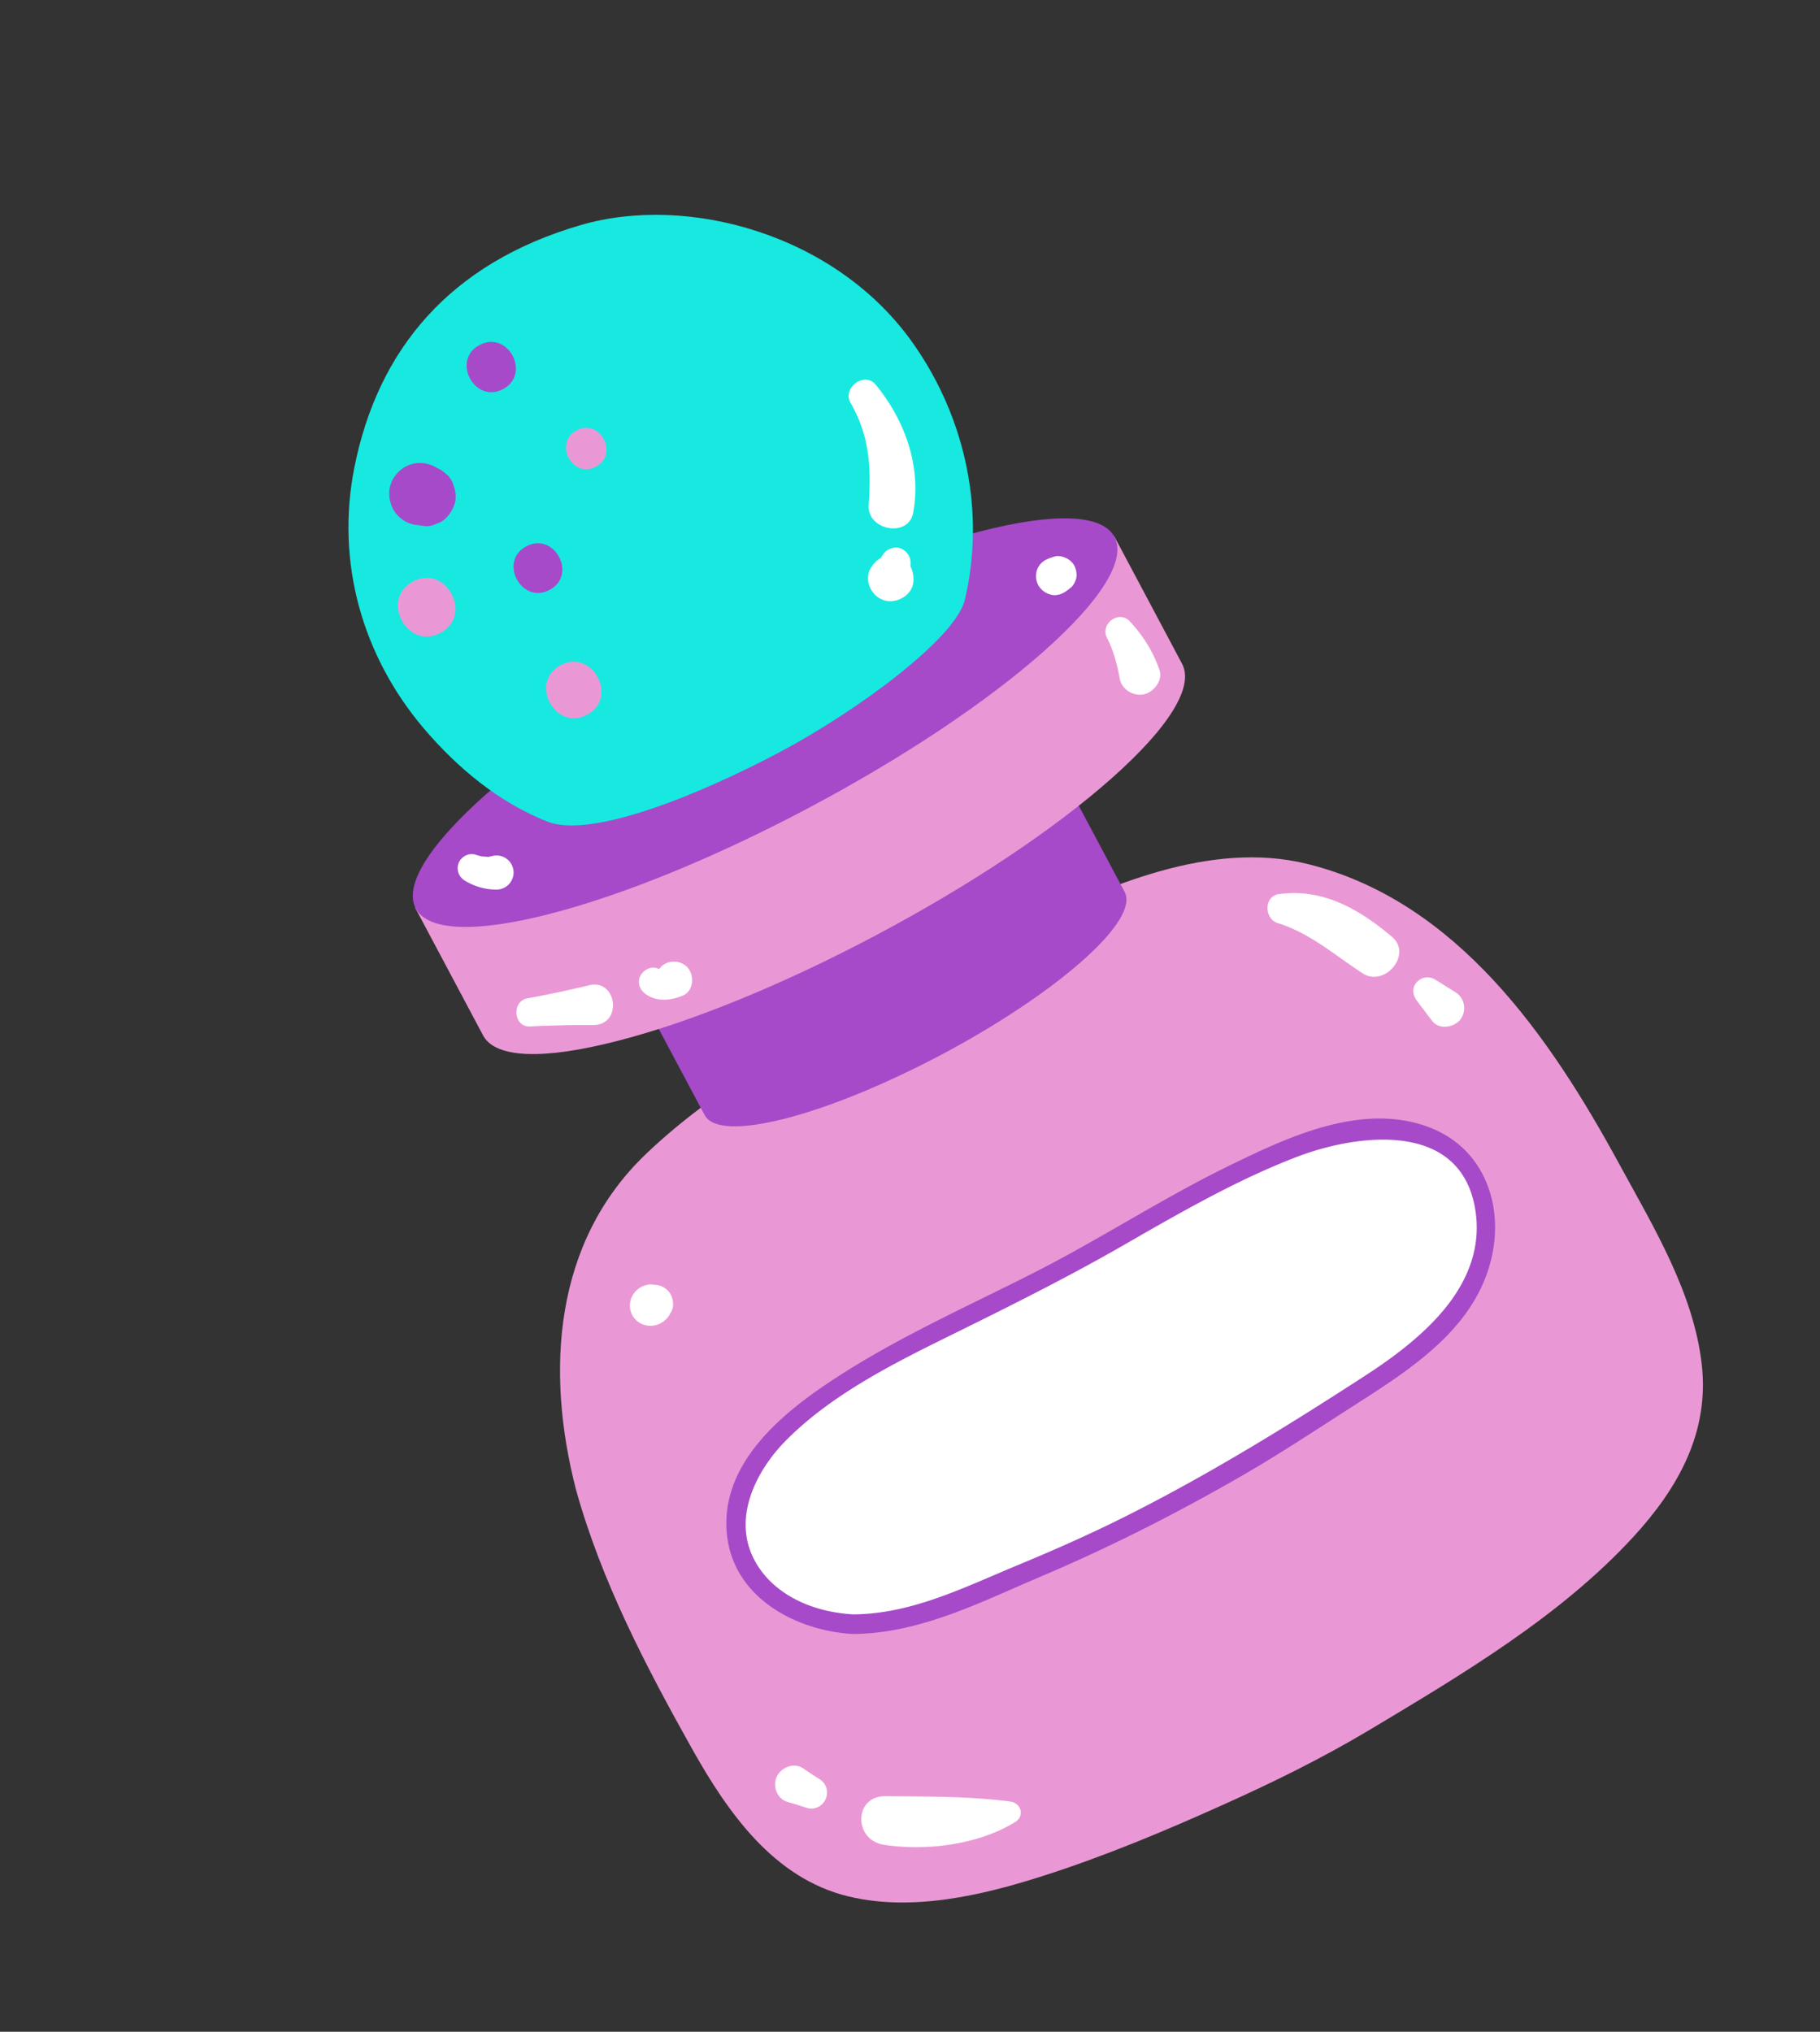 <svg xmlns="http://www.w3.org/2000/svg" width="86" height="96" fill="none" viewBox="0 0 86 96">
  <rect x="0" y="0" width="86" height="96" fill="#333333" stroke="none"/>
  <path fill="#EA98D5" d="M27.219 70.392c-1.451-5.61-1.056-11.711 3.317-15.879 3.206-3.055 7.245-5.315 11.22-7.202 2.214-1.054 4.276-2.396 6.487-3.48 4.036-1.965 8.956-4.14 13.527-3.012 7.061 1.742 11.466 8.158 14.734 14.163 1.607 2.95 3.532 6.1 3.911 9.508.356 3.197-1.12 5.82-3.225 8.116-3.453 3.76-8.107 6.515-12.457 9.12-2.243 1.34-4.528 2.466-6.917 3.538-2.781 1.253-5.616 2.44-8.529 3.371-2.887.925-6.206 1.7-9.216.964-3.515-.857-5.673-3.956-7.35-6.934-2.184-3.9-4.297-7.938-5.502-12.273z"/>
  <path fill="#A64AC9" d="M33.324 52.672c.697 1.316 5.697.024 11.157-2.88 5.46-2.905 9.327-6.324 8.624-7.636-.697-1.316-4.343-8.16-4.343-8.16l-19.787 10.52s3.944 7.4 4.349 8.156z"/>
  <path fill="#A64AC9" d="M44.501 49.825c2.647-1.408 4.999-2.976 6.63-4.416 1.645-1.454 2.358-2.613 2.011-3.268l-4.359-8.187L28.937 44.5l4.359 8.187c.343.65 1.704.707 3.833.158 2.103-.54 4.722-1.619 7.372-3.02zm4.247-15.776l4.323 8.126c.693 1.295-3.174 4.7-8.611 7.591-5.438 2.892-10.42 4.188-11.114 2.893l-4.323-8.125 19.725-10.485z"/>
  <path fill="#EA98D5" d="M22.861 48.906c1.162 2.187 9.488.041 18.59-4.797 9.1-4.839 15.533-10.535 14.372-12.722-1.161-2.188-3.198-6-3.198-6L19.664 42.906c.005-.003 2.527 4.744 3.197 6z"/>
  <path fill="#EA98D5" d="M41.473 44.147c4.404-2.343 8.329-4.957 11.04-7.36 2.727-2.414 3.914-4.34 3.344-5.421l-3.211-6.037-33.03 17.558 3.212 6.037c.576 1.078 2.832 1.168 6.364.255 3.514-.903 7.878-2.69 12.281-5.032zm11.139-18.708l3.178 5.966c1.154 2.161-5.286 7.846-14.353 12.666-9.067 4.819-17.384 6.981-18.535 4.81l-3.179-5.965 32.889-17.477z"/>
  <path fill="#A64AC9" d="M38.263 38.11c-9.101 4.836-17.423 6.983-18.589 4.795-1.165-2.189 5.268-7.884 14.369-12.721 9.1-4.837 17.423-6.984 18.588-4.796 1.165 2.189-5.268 7.884-14.368 12.721z"/>
  <path fill="#A64AC9" d="M38.278 38.138c4.404-2.342 8.323-4.953 11.04-7.36 2.727-2.414 3.914-4.34 3.342-5.412-.572-1.072-2.829-1.162-6.355-.253-3.511.909-7.874 2.696-12.278 5.038-4.404 2.343-8.323 4.954-11.04 7.36-2.727 2.414-3.914 4.34-3.342 5.412.572 1.073 2.829 1.163 6.355.253 3.511-.908 7.874-2.695 12.278-5.038zm-4.224-7.927c9.067-4.82 17.387-6.976 18.544-4.81 1.157 2.168-5.288 7.856-14.355 12.675-9.068 4.82-17.388 6.977-18.545 4.81-1.148-2.166 5.288-7.856 14.356-12.675z"/>
  <path fill="#17E9E0" d="M16.745 22.09c1.11-5.59 4.53-9.668 10.713-11.46 5.043-1.465 12.096.432 15.732 5.656 2.501 3.59 3.358 7.998 2.403 12.046-.431 1.843-5.149 5.295-8.711 7.184-3.56 1.895-8.877 4.148-11.02 3.303-2.28-.9-4.232-2.52-5.823-4.386-2.936-3.446-4.18-7.901-3.294-12.343z"/>
  <g>
    <path fill="#fff" d="M40.308 76.314c2.769-.01 5.215-1.257 7.709-2.293a80.56 80.56 0 005.118-2.311c3.94-1.963 7.642-4.248 11.326-6.641 2.708-1.758 5.912-4.348 5.265-8-.745-4.187-5.628-3.54-8.539-2.407-2.845 1.103-5.498 2.642-8.136 4.157-2.333 1.34-4.715 2.544-7.118 3.737-3.029 1.5-6.426 3.062-8.83 5.492-1.383 1.402-2.486 3.564-1.568 5.524.85 1.804 2.888 2.634 4.773 2.742z"/>
  </g>
  <g>
    <path fill="#fff" d="M41.387 18.183c1.384 1.7 2.155 3.85 1.765 6.037-.212 1.208-2.19.846-2.104-.358.122-1.756.047-3.256-.854-4.821-.412-.715.657-1.516 1.193-.858zM43.026 26.607c-.004.085 0 .172-.009.26-.007.116-.019-.034-.012-.06-.007.026.018.109.02.138-.134-.193-.27-.377-.403-.57.012.008.024.016.039.015.348.174.49.58.503.94 0 .014.005.034 0 .052.02.7-.759 1.17-1.384.982-.635-.19-.994-1.01-.596-1.583l.03-.04c.203-.296.556-.544.94-.502.014 0 .023.002.041.006-.217.08-.439.162-.653.248.028-.031.05-.058.077-.09.06-.064-.11.176-.03.026.039-.075.087-.148.13-.217.16-.257.514-.408.811-.31.3.105.506.384.496.705zM53.394 29.365c.618.67 1.1 1.429 1.394 2.293.168.488-.262 1.042-.728 1.145-.492.11-1.047-.215-1.146-.728-.13-.682-.284-1.313-.605-1.937-.336-.662.565-1.337 1.085-.773zM24.91 47.173a53.95 53.95 0 002.935-.621c1.315-.321 1.598 1.891.168 1.881-.994-.006-1.991.02-2.985.066-.76.033-.86-1.184-.117-1.326zM31.06 45.754c.03.012.065.022.095.035-.091-.015-.106-.014-.027-.008.033.005.07.005.1.004-.104.014-.117.006-.038-.001.083-.025.066-.016-.045.026l.084-.049c-.106.076-.123.086-.056.032-.081.107-.095.122-.056.047.275-.487.986-.528 1.358-.143.35.376.31 1.14-.222 1.349-.566.228-1.22.304-1.749-.082-.27-.196-.397-.52-.253-.843.144-.285.502-.483.809-.367zM22.482 40.387c.087.032.178.047.26.075.098.026-.102-.009 0 0 .048.003.098.011.15.011.038.001.211.029.242.004-.03.001-.05.006-.078.007.029-.002.058-.003.09-.014a.919.919 0 00.146-.032.807.807 0 01.973.715.81.81 0 01-.828.88 2.868 2.868 0 01-1.5-.442.676.676 0 01-.252-.844c.129-.284.48-.47.797-.36zM50.603 27.76c-.047.036-.091.076-.144.114-.248.195-.558.32-.874.202a.927.927 0 01-.526-.432.939.939 0 01-.069-.68c.098-.325.346-.506.66-.611l.172-.054c.172-.053.384-.01.54.065a.85.85 0 01.409.372c.063.136.098.288.101.436.002.186-.116.464-.269.589zM60.432 42.247c2.077-.287 3.81.718 5.348 2.022.971.828-.353 2.398-1.397 1.717-1.287-.842-2.511-1.914-4.002-2.369-.647-.198-.671-1.27.05-1.37zM67.796 46.273c.326.202.655.41.982.612a.884.884 0 01.215 1.3c-.299.367-.991.48-1.319.053-.24-.311-.476-.632-.716-.944-.196-.262-.256-.602-.027-.869a.679.679 0 01.865-.152zM47.971 86.087c-1.728 1.076-4.226 1.387-6.213 1.075-1.426-.223-1.428-2.312.09-2.293 1.924.02 3.99.001 5.898.254.514.072.675.69.225.964zM38.124 85.42c-.294-.093-.582-.19-.884-.27-.515-.14-.748-.74-.538-1.198.207-.448.821-.696 1.258-.393.252.178.512.343.772.508.318.2.437.603.28.941-.144.337-.535.532-.888.413zM31.534 62.241c-.008.013-.016.025-.033.034.05-.058.1-.125.15-.183a.86.86 0 01-.237.293c-.47.42-1.233.32-1.537-.248-.304-.567.034-1.256.649-1.414a.958.958 0 01.373-.028l-.234.023.044-.003c.2-.017.371-.018.563.066a.89.89 0 01.427.392c.07.147.105.3.105.456.009.25-.126.432-.27.612z"/>
  </g>
  <g>
    <path fill="#A64AC9" d="M34.395 72.572c-.387-3.254 2.384-5.617 4.814-7.246 3.055-2.04 6.432-3.522 9.69-5.184 3.134-1.59 6.088-3.52 9.257-5.063 2.784-1.352 6.245-2.973 9.354-1.792 2.695 1.022 3.61 3.86 2.845 6.495-.92 3.158-3.868 4.979-6.47 6.646-1.811 1.168-3.597 2.351-5.471 3.42-2.96 1.686-6.003 3.239-9.15 4.56-2.894 1.212-5.785 2.73-8.993 2.746-2.659-.151-5.533-1.692-5.876-4.582zm5.912 3.745c2.769-.01 5.215-1.258 7.709-2.294a80.593 80.593 0 005.119-2.31c3.939-1.964 7.641-4.248 11.325-6.642 2.708-1.758 5.912-4.348 5.266-8-.745-4.187-5.63-3.54-8.54-2.407-2.845 1.103-5.498 2.642-8.136 4.157-2.333 1.34-4.715 2.544-7.118 3.737-3.028 1.5-6.426 3.063-8.83 5.492-1.383 1.402-2.486 3.564-1.568 5.524.85 1.804 2.888 2.634 4.773 2.743z"/>
    <path fill="#A64AC9" d="M55.812 71.319a89.057 89.057 0 002.619-1.445c1.53-.871 3.034-1.84 4.483-2.777l.99-.637.225-.144c2.512-1.616 5.367-3.443 6.257-6.524.388-1.332.343-2.714-.13-3.874-.504-1.254-1.455-2.176-2.738-2.66-3.201-1.21-6.775.528-9.383 1.794-1.7.826-3.368 1.785-4.98 2.71-1.386.797-2.823 1.623-4.274 2.359-.8.407-1.619.81-2.414 1.2-2.444 1.2-4.974 2.445-7.281 3.987-2.265 1.511-5.23 3.918-4.827 7.276.353 2.959 3.312 4.466 5.913 4.62 2.71-.006 5.216-1.1 7.635-2.161.449-.198.912-.396 1.37-.592a82.91 82.91 0 006.535-3.132zm.791-15.41a52.31 52.31 0 011.564-.8c2.594-1.266 6.15-2.995 9.325-1.791 2.493.943 3.652 3.596 2.828 6.452-.882 3.054-3.726 4.875-6.227 6.484l-.224.144-.991.637c-1.448.937-2.953 1.906-4.483 2.777-3.267 1.855-6.256 3.347-9.144 4.556-.452.193-.92.394-1.37.592-2.416 1.051-4.915 2.142-7.608 2.154-2.575-.147-5.5-1.636-5.846-4.555-.397-3.322 2.55-5.705 4.799-7.207 2.301-1.539 4.832-2.783 7.276-3.984.795-.39 1.613-.792 2.414-1.2 1.45-.736 2.888-1.562 4.274-2.358 1.114-.632 2.252-1.286 3.413-1.9zm-1.687 14.92c3.491-1.855 6.761-3.914 9.561-5.732 1.126-.729 2.757-1.868 3.9-3.297 1.208-1.51 1.671-3.103 1.38-4.741-.22-1.244-.824-2.15-1.787-2.69-1.848-1.036-4.723-.545-6.797.256-2.754 1.065-5.357 2.561-7.877 4.008l-.264.152c-2.435 1.399-4.956 2.66-7.118 3.737-.247.12-.496.247-.748.37-2.893 1.422-5.877 2.896-8.09 5.134-1.376 1.39-2.51 3.577-1.575 5.565.757 1.603 2.553 2.64 4.809 2.767 2.373-.007 4.544-.94 6.643-1.839.355-.151.722-.31 1.08-.455a82.473 82.473 0 005.12-2.311c.593-.311 1.184-.614 1.763-.924zm1.978-14.128c1.401-.745 2.831-1.439 4.31-2.01 2.058-.801 4.913-1.288 6.74-.262.943.53 1.536 1.418 1.753 2.642.287 1.619-.172 3.193-1.366 4.688-1.137 1.425-2.76 2.553-3.88 3.278-3.272 2.12-7.175 4.564-11.32 6.638-1.52.76-3.146 1.493-5.114 2.308-.364.15-.73.308-1.086.46-2.094.895-4.253 1.82-6.614 1.836-2.227-.13-4.004-1.146-4.748-2.727-.92-1.951.206-4.112 1.561-5.482 2.206-2.226 5.184-3.697 8.072-5.116.252-.123.5-.25.747-.37 2.171-1.075 4.69-2.341 7.124-3.74l.265-.152c1.16-.667 2.344-1.347 3.556-1.99z"/>
  </g>
  <g>
    <path fill="#A64AC9" d="M23.769 18.385c-1.345.712-2.454-1.37-1.109-2.083 1.341-.718 2.453 1.37 1.109 2.083zM20.054 24.856c-.082-.012-.17-.022-.255-.04a1.465 1.465 0 01-.712-.22 1.49 1.49 0 01-.525-.56c-.166-.355-.224-.741-.112-1.12a1.5 1.5 0 01.716-.868c.234-.127.487-.183.75-.169.254.011.491.085.712.22.075.04.155.076.23.115.098.079.196.157.285.234.142.143.242.303.29.492.105.285.144.614.036.909-.082.234-.21.442-.386.619a1.07 1.07 0 01-.493.29.948.948 0 01-.536.098zM25.967 27.873c-1.328.703-2.429-1.354-1.095-2.06 1.327-.703 2.429 1.354 1.095 2.06z"/>
    <path fill="#EA98D5" d="M28.159 22.051c-1.102.588-2.02-1.125-.913-1.716 1.102-.588 2.014 1.128.913 1.716zM20.809 29.907c-1.568.833-2.863-1.6-1.295-2.433 1.567-.833 2.863 1.6 1.295 2.433zM27.735 33.773c-1.506.797-2.751-1.537-1.249-2.34 1.512-.8 2.76 1.54 1.249 2.34z"/>
  </g>
</svg>
